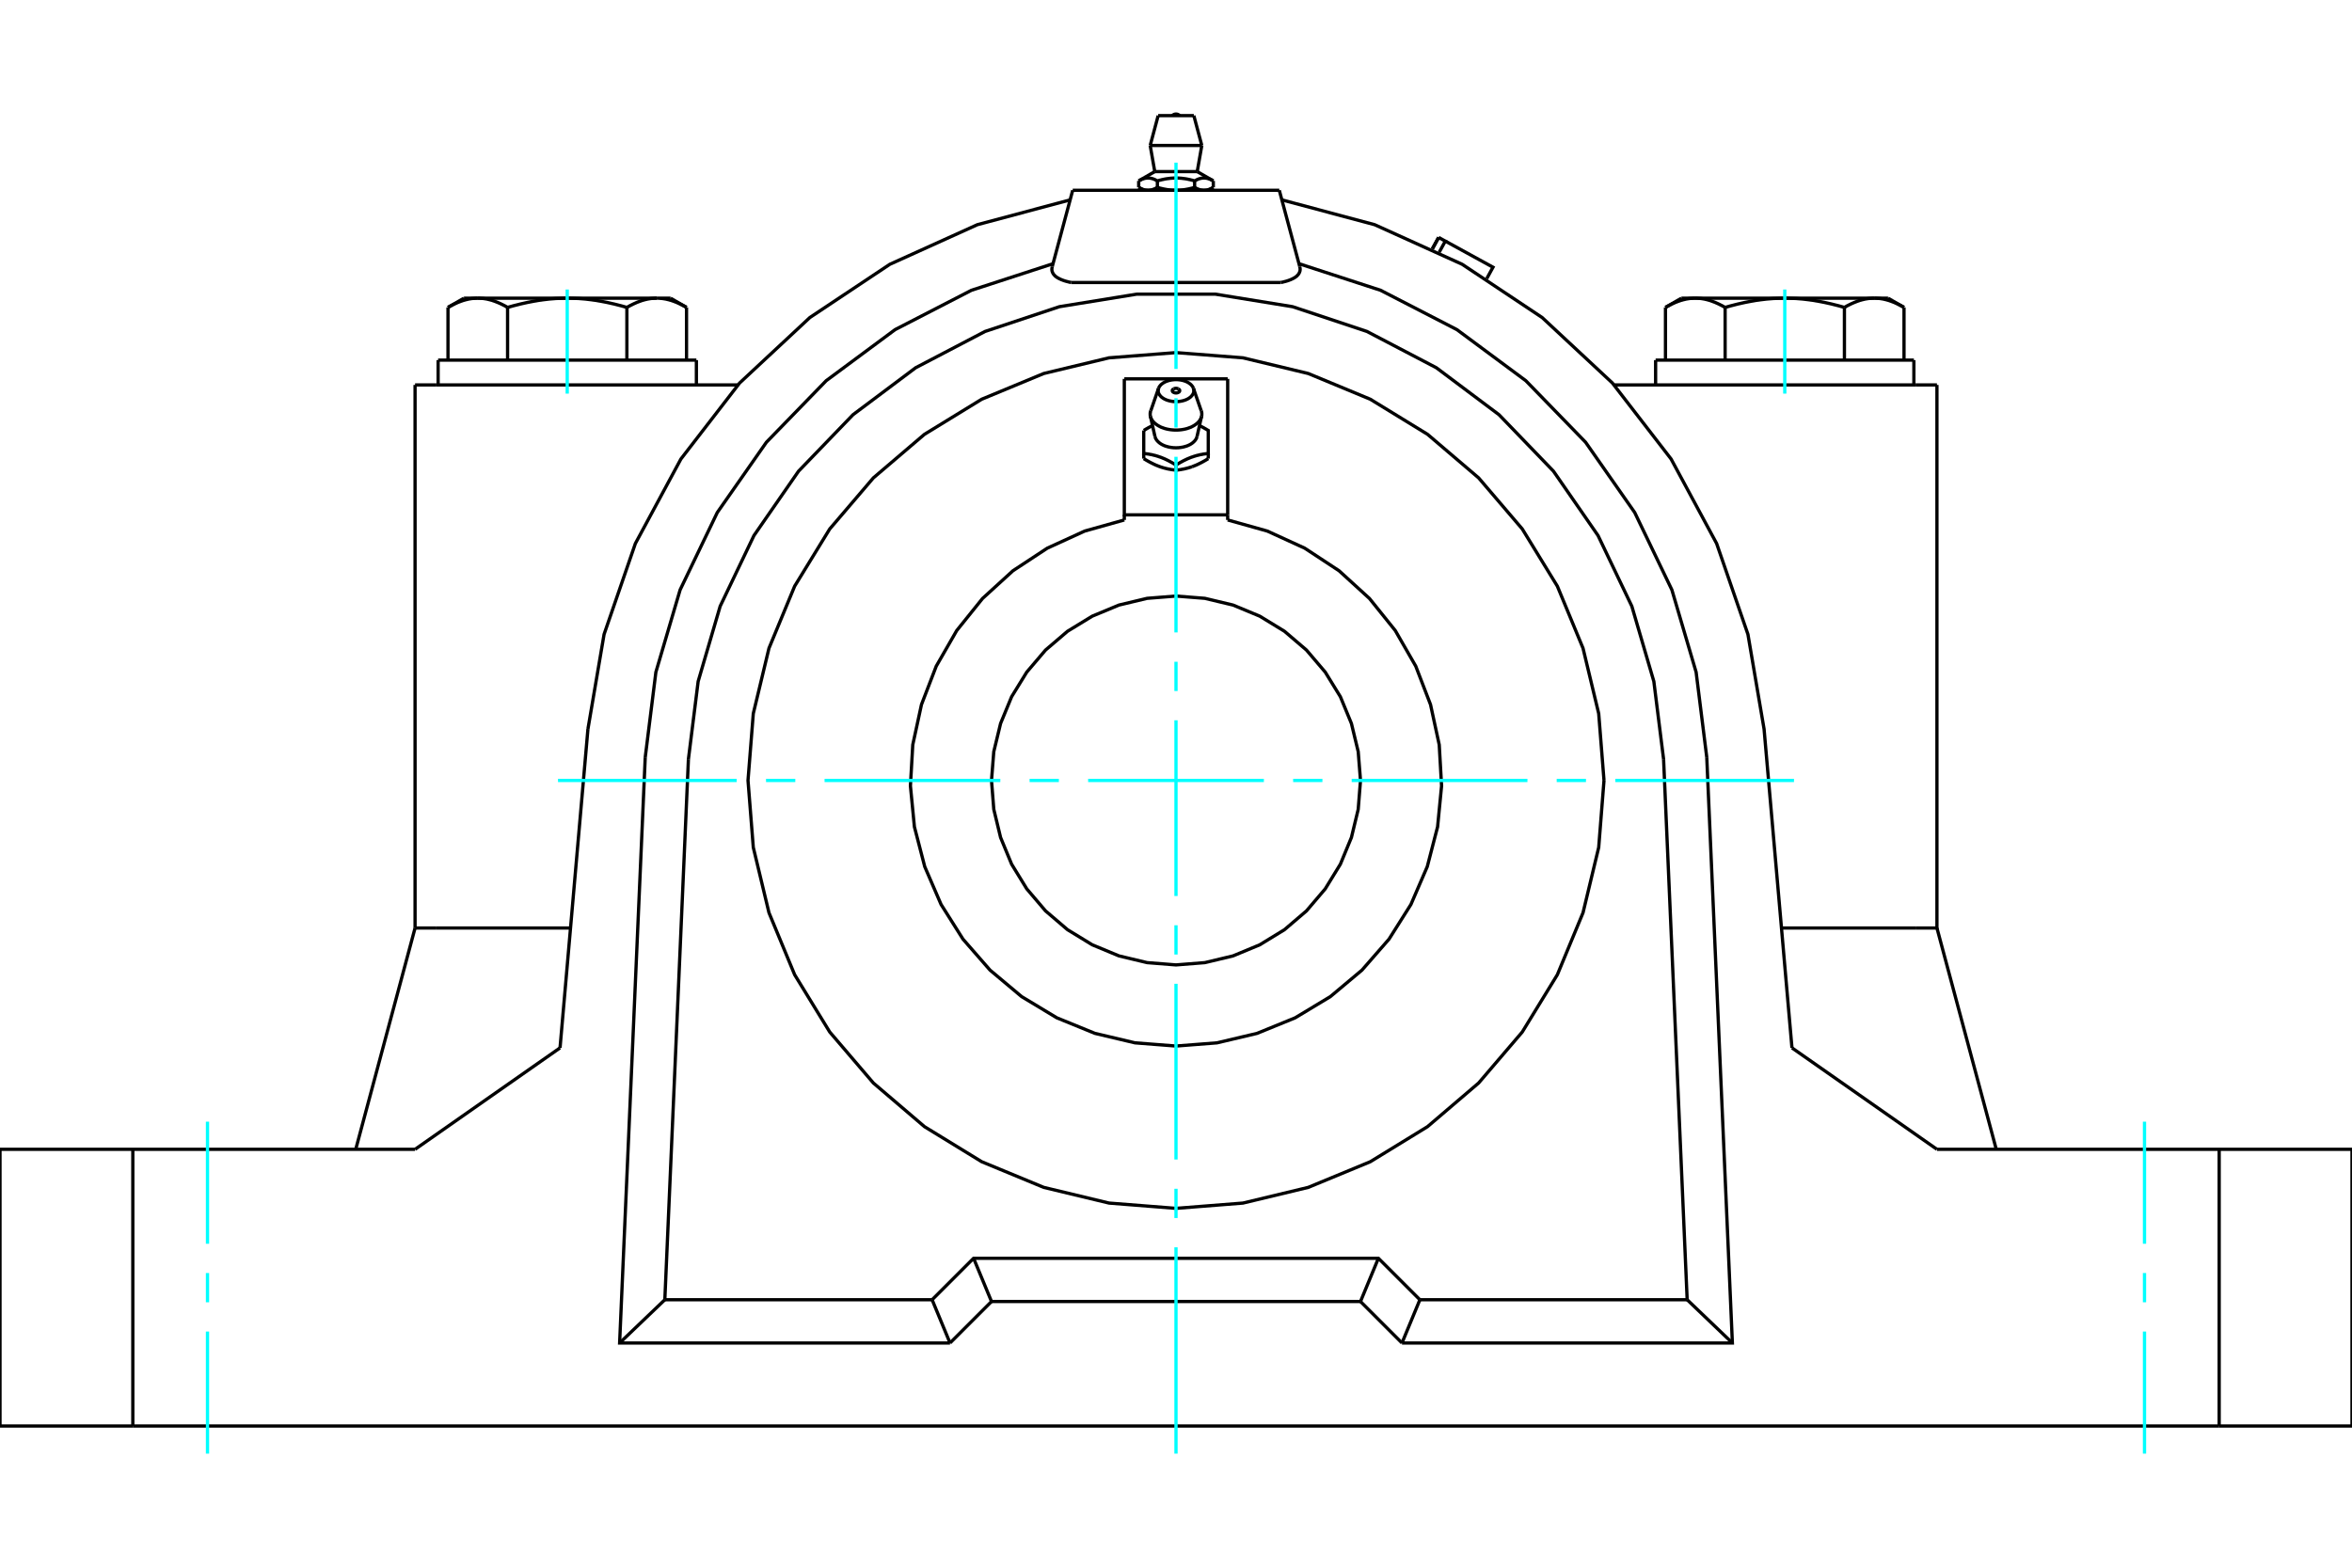 <?xml version="1.0" standalone="no"?>
<!DOCTYPE svg PUBLIC "-//W3C//DTD SVG 1.1//EN"
	"http://www.w3.org/Graphics/SVG/1.1/DTD/svg11.dtd">
<svg xmlns="http://www.w3.org/2000/svg" height="100%" width="100%" viewBox="0 0 36000 24000">
	<rect x="-1800" y="-1200" width="39600" height="26400" style="fill:#FFF"/>
	<g style="fill:none; fill-rule:evenodd" transform="matrix(1 0 0 1 0 0)">
		<g style="fill:none; stroke:#000; stroke-width:50; shape-rendering:geometricPrecision">
			<line x1="19581" y1="2913" x2="16419" y2="2913"/>
			<polyline points="14267,19898 14902,19263 21098,19263 21733,19898"/>
			<line x1="25824" y1="19898" x2="21733" y2="19898"/>
			<line x1="25463" y1="11623" x2="25824" y2="19898"/>
			<polyline points="25463,11623 25314,10432 24977,9281 24460,8199 23777,7213 22944,6349 21985,5630 20922,5074 19784,4695 18600,4503 17400,4503 16216,4695 15078,5074 14015,5630 13056,6349 12223,7213 11540,8199 11023,9281 10686,10432 10537,11623"/>
			<line x1="10176" y1="19898" x2="10537" y2="11623"/>
			<line x1="14267" y1="19898" x2="10176" y2="19898"/>
			<line x1="21924" y1="3810" x2="22020" y2="3635"/>
			<polyline points="22029,3861 22122,3691 22020,3635"/>
			<polyline points="22756,4266 22852,4091 22122,3691"/>
			<polyline points="22020,3635 22020,3635 22020,3635 22020,3635 22020,3635 22020,3635 22020,3635 22020,3635 22020,3635 22020,3635 22020,3635 22020,3635 22020,3635 22020,3635 22020,3635 22020,3635 22020,3635 22020,3635 22020,3635 22020,3635 22020,3635 22020,3635 22020,3635 22020,3635 22020,3635 22020,3635 22020,3635 22020,3635 22020,3635 22020,3635 22020,3635 22020,3635 22020,3635 22020,3635 22020,3635"/>
			<polyline points="26405,4706 26390,4698 26376,4690 26362,4682 26348,4675 26334,4668 26320,4661 26306,4654 26293,4648 26279,4642 26266,4636 26253,4630 26240,4625 26226,4620 26213,4615 26200,4610 26187,4606 26175,4601 26162,4597 26149,4594 26136,4590 26124,4587 26111,4584 26098,4581 26086,4578 26073,4576 26061,4574 26048,4572 26036,4570 26023,4569 26011,4568 25998,4567 25986,4566 25973,4565 25961,4565 25948,4565"/>
			<polyline points="27318,4565 27293,4565 27267,4565 27242,4566 27217,4567 27192,4568 27168,4569 27143,4570 27118,4572 27093,4574 27068,4576 27042,4578 27017,4581 26992,4584 26967,4587 26942,4590 26916,4594 26891,4597 26865,4601 26839,4606 26814,4610 26788,4615 26761,4620 26735,4625 26709,4630 26682,4636 26655,4642 26629,4648 26601,4654 26574,4661 26546,4668 26519,4675 26491,4682 26462,4690 26434,4698 26405,4706"/>
			<line x1="25948" y1="4565" x2="27318" y2="4565"/>
			<polyline points="28687,4565 28674,4565 28662,4565 28649,4566 28637,4567 28624,4568 28612,4569 28599,4570 28587,4572 28574,4574 28562,4576 28549,4578 28537,4581 28524,4584 28512,4587 28499,4590 28486,4594 28473,4597 28461,4601 28448,4606 28435,4610 28422,4615 28409,4620 28396,4625 28383,4630 28369,4636 28356,4642 28342,4648 28329,4654 28315,4661 28301,4668 28287,4675 28273,4682 28259,4690 28245,4698 28231,4706"/>
			<line x1="27318" y1="4565" x2="28687" y2="4565"/>
			<polyline points="28231,4706 28202,4698 28173,4690 28145,4682 28117,4675 28089,4668 28061,4661 28034,4654 28007,4648 27980,4642 27953,4636 27926,4630 27900,4625 27874,4620 27848,4615 27822,4610 27796,4606 27770,4601 27745,4597 27719,4594 27694,4590 27668,4587 27643,4584 27618,4581 27593,4578 27568,4576 27543,4574 27518,4572 27493,4570 27468,4569 27443,4568 27418,4567 27393,4566 27368,4565 27343,4565 27318,4565"/>
			<polyline points="25948,4565 25936,4565 25923,4565 25911,4566 25898,4567 25886,4568 25873,4569 25861,4570 25848,4572 25836,4574 25823,4576 25811,4578 25798,4581 25786,4584 25773,4587 25760,4590 25748,4594 25735,4597 25722,4601 25709,4606 25696,4610 25683,4615 25670,4620 25657,4625 25644,4630 25631,4636 25617,4642 25604,4648 25590,4654 25576,4661 25563,4668 25549,4675 25535,4682 25521,4690 25506,4698 25492,4706"/>
			<line x1="25736" y1="4565" x2="25948" y2="4565"/>
			<line x1="28687" y1="4565" x2="28899" y2="4565"/>
			<polyline points="29143,4706 29129,4698 29115,4690 29101,4682 29087,4675 29073,4668 29059,4661 29045,4654 29032,4648 29018,4642 29005,4636 28991,4630 28978,4625 28965,4620 28952,4615 28939,4610 28926,4606 28913,4601 28900,4597 28888,4594 28875,4590 28862,4587 28850,4584 28837,4581 28825,4578 28812,4576 28800,4574 28787,4572 28775,4570 28762,4569 28750,4568 28737,4567 28725,4566 28712,4565 28700,4565 28687,4565"/>
			<line x1="29143" y1="5513" x2="29143" y2="4706"/>
			<line x1="28231" y1="5513" x2="28231" y2="4706"/>
			<line x1="26405" y1="5513" x2="26405" y2="4706"/>
			<polyline points="10508,4706 10494,4698 10479,4690 10465,4682 10451,4675 10437,4668 10424,4661 10410,4654 10396,4648 10383,4642 10369,4636 10356,4630 10343,4625 10330,4620 10317,4615 10304,4610 10291,4606 10278,4601 10265,4597 10252,4594 10240,4590 10227,4587 10214,4584 10202,4581 10189,4578 10177,4576 10164,4574 10152,4572 10139,4570 10127,4569 10114,4568 10102,4567 10089,4566 10077,4565 10064,4565 10052,4565 10264,4565"/>
			<polyline points="9595,4706 9566,4698 9538,4690 9509,4682 9481,4675 9454,4668 9426,4661 9399,4654 9371,4648 9345,4642 9318,4636 9291,4630 9265,4625 9239,4620 9212,4615 9186,4610 9161,4606 9135,4601 9109,4597 9084,4594 9058,4590 9033,4587 9008,4584 8983,4581 8958,4578 8932,4576 8907,4574 8882,4572 8857,4570 8832,4569 8808,4568 8783,4567 8758,4566 8733,4565 8707,4565 8682,4565"/>
			<polyline points="10052,4565 10039,4565 10027,4565 10014,4566 10002,4567 9989,4568 9977,4569 9964,4570 9952,4572 9939,4574 9927,4576 9914,4578 9902,4581 9889,4584 9876,4587 9864,4590 9851,4594 9838,4597 9825,4601 9813,4606 9800,4610 9787,4615 9774,4620 9760,4625 9747,4630 9734,4636 9721,4642 9707,4648 9694,4654 9680,4661 9666,4668 9652,4675 9638,4682 9624,4690 9610,4698 9595,4706"/>
			<line x1="8682" y1="4565" x2="10052" y2="4565"/>
			<polyline points="7313,4565 7300,4565 7288,4565 7275,4566 7263,4567 7250,4568 7238,4569 7225,4570 7213,4572 7200,4574 7188,4576 7175,4578 7163,4581 7150,4584 7138,4587 7125,4590 7112,4594 7100,4597 7087,4601 7074,4606 7061,4610 7048,4615 7035,4620 7022,4625 7009,4630 6995,4636 6982,4642 6968,4648 6955,4654 6941,4661 6927,4668 6913,4675 6899,4682 6885,4690 6871,4698 6857,4706"/>
			<line x1="7101" y1="4565" x2="7313" y2="4565"/>
			<polyline points="8682,4565 8657,4565 8632,4565 8607,4566 8582,4567 8557,4568 8532,4569 8507,4570 8482,4572 8457,4574 8432,4576 8407,4578 8382,4581 8357,4584 8332,4587 8306,4590 8281,4594 8255,4597 8230,4601 8204,4606 8178,4610 8152,4615 8126,4620 8100,4625 8074,4630 8047,4636 8020,4642 7993,4648 7966,4654 7939,4661 7911,4668 7883,4675 7855,4682 7827,4690 7798,4698 7769,4706"/>
			<line x1="7313" y1="4565" x2="8682" y2="4565"/>
			<polyline points="7769,4706 7755,4698 7741,4690 7727,4682 7713,4675 7699,4668 7685,4661 7671,4654 7658,4648 7644,4642 7631,4636 7617,4630 7604,4625 7591,4620 7578,4615 7565,4610 7552,4606 7539,4601 7527,4597 7514,4594 7501,4590 7488,4587 7476,4584 7463,4581 7451,4578 7438,4576 7426,4574 7413,4572 7401,4570 7388,4569 7376,4568 7363,4567 7351,4566 7338,4565 7326,4565 7313,4565"/>
			<line x1="6857" y1="5513" x2="6857" y2="4706"/>
			<line x1="7769" y1="5513" x2="7769" y2="4706"/>
			<line x1="25492" y1="5513" x2="25492" y2="4706"/>
			<line x1="9595" y1="5513" x2="9595" y2="4706"/>
			<line x1="10508" y1="5513" x2="10508" y2="4706"/>
			<line x1="25341" y1="5513" x2="29294" y2="5513"/>
			<line x1="6706" y1="5513" x2="10659" y2="5513"/>
			<polyline points="0,17595 2033,17595 6353,17595"/>
			<polyline points="29647,17595 33967,17595 36000,17595"/>
			<line x1="27428" y1="16042" x2="29647" y2="17595"/>
			<line x1="6353" y1="17595" x2="8572" y2="16042"/>
			<line x1="6353" y1="14207" x2="6680" y2="14207"/>
			<line x1="6353" y1="14207" x2="5445" y2="17595"/>
			<line x1="6680" y1="14207" x2="8733" y2="14207"/>
			<line x1="8999" y1="11161" x2="8572" y2="16042"/>
			<polyline points="26124,11594 26516,20560 21459,20560"/>
			<line x1="20824" y1="19925" x2="21459" y2="20560"/>
			<line x1="15176" y1="19925" x2="20824" y2="19925"/>
			<line x1="14541" y1="20560" x2="15176" y2="19925"/>
			<polyline points="14541,20560 9484,20560 9876,11594"/>
			<polyline points="16118,4037 14869,4444 13701,5046 12646,5828 11731,6770 10979,7846 10410,9030 10039,10290 9876,11594"/>
			<polyline points="16380,3060 14959,3440 13620,4046 12396,4861 11321,5863 10422,7027 9725,8321 9246,9711 8999,11161"/>
			<line x1="2033" y1="17595" x2="2033" y2="21831"/>
			<line x1="33967" y1="21831" x2="2033" y2="21831"/>
			<line x1="33967" y1="21831" x2="33967" y2="17595"/>
			<polyline points="27428,16042 27001,11161 26754,9711 26275,8321 25578,7027 24679,5863 23604,4861 22380,4046 21041,3440 19620,3060"/>
			<polyline points="26124,11594 25961,10290 25590,9030 25021,7846 24269,6770 23354,5828 22299,5046 21131,4444 19882,4037"/>
			<polyline points="16396,4325 16377,4321 16359,4317 16341,4312 16324,4308 16307,4303 16291,4298 16276,4293 16261,4287 16247,4282 16234,4276 16221,4270 16209,4264 16197,4258 16186,4251 16176,4245 16166,4238 16157,4231 16149,4224 16142,4216 16135,4209 16128,4201 16123,4194 16118,4186 16114,4178 16110,4170 16107,4162 16104,4153 16102,4145 16101,4136 16100,4128 16100,4119 16101,4109 16102,4100 16104,4091 16106,4081"/>
			<line x1="16396" y1="4325" x2="19604" y2="4325"/>
			<polyline points="19894,4081 19896,4091 19898,4100 19899,4109 19900,4119 19900,4128 19899,4136 19898,4145 19896,4153 19893,4162 19890,4170 19886,4178 19882,4186 19877,4194 19872,4201 19865,4209 19858,4216 19851,4224 19843,4231 19834,4238 19824,4245 19814,4251 19803,4258 19791,4264 19779,4270 19766,4276 19753,4282 19739,4287 19724,4293 19709,4298 19693,4303 19676,4308 19659,4312 19641,4317 19623,4321 19604,4325"/>
			<line x1="19581" y1="2913" x2="19894" y2="4081"/>
			<line x1="16419" y1="2913" x2="16106" y2="4081"/>
			<line x1="21733" y1="19898" x2="21459" y2="20560"/>
			<line x1="20824" y1="19925" x2="21098" y2="19263"/>
			<line x1="14541" y1="20560" x2="14267" y2="19898"/>
			<line x1="15176" y1="19925" x2="14902" y2="19263"/>
			<line x1="26516" y1="20560" x2="25824" y2="19898"/>
			<line x1="9484" y1="20560" x2="10176" y2="19898"/>
			<line x1="29320" y1="5893" x2="24706" y2="5893"/>
			<line x1="29647" y1="5893" x2="29320" y2="5893"/>
			<line x1="6680" y1="5893" x2="6353" y2="5893"/>
			<line x1="11294" y1="5893" x2="6680" y2="5893"/>
			<line x1="36000" y1="21831" x2="33967" y2="21831"/>
			<line x1="2033" y1="21831" x2="0" y2="21831"/>
			<line x1="27267" y1="14207" x2="29320" y2="14207"/>
			<line x1="0" y1="21831" x2="0" y2="17595"/>
			<line x1="36000" y1="17595" x2="36000" y2="21831"/>
			<line x1="29647" y1="14207" x2="30555" y2="17595"/>
			<polyline points="29320,14207 29647,14207 29647,5893"/>
			<line x1="6353" y1="14207" x2="6353" y2="5893"/>
			<polyline points="24551,11948 24470,10924 24230,9924 23837,8974 23300,8098 22632,7316 21850,6649 20974,6112 20024,5718 19025,5478 18000,5398 16975,5478 15976,5718 15026,6112 14150,6649 13368,7316 12700,8098 12163,8974 11770,9924 11530,10924 11449,11948 11530,12973 11770,13973 12163,14922 12700,15799 13368,16580 14150,17248 15026,17785 15976,18178 16975,18418 18000,18499 19025,18418 20024,18178 20974,17785 21850,17248 22632,16580 23300,15799 23837,14922 24230,13973 24470,12973 24551,11948"/>
			<polyline points="18036,5953 18039,5955 18042,5957 18044,5959 18047,5961 18049,5963 18051,5965 18052,5967 18054,5969 18055,5972 18056,5974 18056,5976 18056,5979 18056,5981 18056,5984 18056,5986 18055,5989 18054,5991 18052,5993 18051,5995 18049,5998 18047,6000 18045,6002 18042,6003 18039,6005 18036,6007 18033,6008 18030,6010 18027,6011 18023,6012 18019,6013 18016,6014 18012,6014 18008,6015 18004,6015 18000,6015 17996,6015 17992,6015 17988,6014 17984,6014 17981,6013 17977,6012 17973,6011 17970,6010 17967,6008 17964,6007 17961,6005 17958,6003 17955,6002 17953,6000 17951,5998 17949,5995 17948,5993 17946,5991 17945,5989 17944,5986 17944,5984 17944,5981 17944,5979 17944,5976 17944,5974 17945,5972 17946,5969 17948,5967 17949,5965 17951,5963 17953,5961 17956,5959 17958,5957 17961,5955 17964,5953"/>
			<polyline points="17641,6515 17637,6517 17634,6519 17630,6521 17626,6522 17623,6524 17619,6526 17615,6528 17612,6530 17608,6532 17604,6534 17601,6536 17597,6538 17593,6540 17589,6542 17586,6544 17582,6546 17578,6548 17574,6550 17570,6552 17567,6554 17563,6557 17559,6559 17555,6561 17551,6563 17547,6566 17543,6568 17539,6570 17535,6573 17531,6575 17527,6578 17523,6580 17518,6583 17514,6585 17510,6588 17506,6590"/>
			<polyline points="17678,6683 17683,6699 17690,6715 17699,6730 17710,6745 17723,6759 17738,6773 17754,6786 17772,6798 17792,6809 17813,6819 17835,6828 17859,6835 17883,6842 17908,6847 17934,6851 17960,6854 17987,6855 18013,6855 18040,6854 18066,6851 18092,6847 18117,6842 18141,6835 18165,6828 18187,6819 18208,6809 18228,6798 18246,6786 18262,6773 18277,6759 18290,6745 18301,6730 18310,6715 18317,6699 18322,6683"/>
			<polyline points="17506,6590 17506,6943 17522,6944 17538,6946 17553,6948 17568,6950 17583,6952 17597,6955 17612,6958 17626,6960 17640,6963 17653,6967 17667,6970 17680,6973 17694,6977 17707,6981 17720,6985 17733,6989 17746,6994 17759,6998 17773,7003 17786,7008 17799,7014 17812,7019 17826,7025 17839,7031 17853,7038 17866,7044 17880,7051 17894,7058 17908,7066 17923,7074 17938,7082 17953,7091 17968,7100 17984,7109 18000,7119 18016,7109 18032,7100 18047,7091 18062,7082 18077,7074 18092,7066 18106,7058 18120,7051 18134,7044 18147,7038 18161,7031 18174,7025 18188,7019 18201,7014 18214,7008 18227,7003 18241,6998 18254,6994 18267,6989 18280,6985 18293,6981 18306,6977 18320,6973 18333,6970 18347,6967 18360,6963 18374,6960 18388,6958 18403,6955 18417,6952 18432,6950 18447,6948 18462,6946 18478,6944 18494,6943 18494,6590 18490,6588 18486,6585 18482,6583 18477,6580 18473,6578 18469,6575 18465,6573 18461,6570 18457,6568 18453,6566 18449,6563 18445,6561 18441,6559 18437,6557 18433,6554 18430,6552 18426,6550 18422,6548 18418,6546 18414,6544 18411,6542 18407,6540 18403,6538 18399,6536 18396,6534 18392,6532 18388,6530 18385,6528 18381,6526 18377,6524 18374,6522 18370,6521 18366,6519 18363,6517 18359,6515"/>
			<line x1="18494" y1="6943" x2="18494" y2="7021"/>
			<polyline points="18247,7144 18241,7146 18234,7149 18227,7151 18221,7153 18214,7155 18208,7157 18201,7159 18194,7161 18188,7163 18181,7165 18174,7167 18168,7168 18161,7170 18154,7172 18147,7173 18141,7175 18134,7177 18127,7178 18120,7180 18113,7181 18106,7182 18099,7184 18092,7185 18084,7186 18077,7188 18070,7189 18062,7190 18055,7191 18047,7192 18040,7193 18032,7194 18024,7195 18016,7196 18008,7197 18000,7197"/>
			<polyline points="18494,7021 18486,7026 18478,7031 18470,7036 18462,7040 18455,7045 18447,7049 18439,7054 18432,7058 18424,7062 18417,7066 18410,7070 18403,7074 18395,7078 18388,7082 18381,7085 18374,7089 18367,7092 18360,7096 18353,7099 18347,7102 18340,7106 18333,7109 18326,7112 18320,7115 18313,7118 18306,7121 18300,7124 18293,7126 18286,7129 18280,7132 18273,7134 18267,7137 18260,7139 18254,7142 18247,7144"/>
			<polyline points="18000,7119 18000,7197 17992,7197 17984,7196 17976,7195 17968,7194 17960,7193 17953,7192 17945,7191 17938,7190 17930,7189 17923,7188 17916,7186 17908,7185 17901,7184 17894,7182 17887,7181 17880,7180 17873,7178 17866,7177 17859,7175 17853,7173 17846,7172 17839,7170 17832,7168 17826,7167 17819,7165 17812,7163 17806,7161 17799,7159 17792,7157 17786,7155 17779,7153 17773,7151 17766,7149 17759,7146 17753,7144 17746,7142 17740,7139 17733,7137 17727,7134 17720,7132 17714,7129 17707,7126 17700,7124 17694,7121 17687,7118 17680,7115 17674,7112 17667,7109 17660,7106 17653,7102 17647,7099 17640,7096 17633,7092 17626,7089 17619,7085 17612,7082 17605,7078 17597,7074 17590,7070 17583,7066 17576,7062 17568,7058 17561,7054 17553,7049 17545,7045 17538,7040 17530,7036 17522,7031 17514,7026 17506,7021"/>
			<line x1="17506" y1="6943" x2="17506" y2="7021"/>
			<polyline points="18391,6374 18392,6371 18393,6369 18393,6367 18393,6364 18394,6362 18394,6359 18394,6357 18395,6354 18395,6352 18395,6349 18395,6347 18395,6345 18395,6342 18395,6340 18395,6337 18395,6335 18395,6332 18395,6330 18395,6327 18395,6325 18394,6323 18394,6320 18394,6318 18393,6315 18393,6313 18392,6310 18392,6308 18391,6306 18391,6303 18390,6301 18389,6298 18389,6296 18388,6294 18387,6291 18386,6289"/>
			<polyline points="17609,6374 17614,6393 17623,6413 17634,6432 17647,6450 17663,6467 17681,6484 17701,6499 17723,6514 17747,6527 17772,6540 17800,6550 17828,6560 17858,6568 17888,6574 17920,6579 17952,6582 17984,6584 18016,6584 18048,6582 18080,6579 18112,6574 18142,6568 18172,6560 18200,6550 18228,6540 18253,6527 18277,6514 18299,6499 18319,6484 18337,6467 18353,6450 18366,6432 18377,6413 18386,6393 18391,6374"/>
			<polyline points="17614,6289 17613,6291 17612,6294 17611,6296 17611,6298 17610,6301 17609,6303 17609,6306 17608,6308 17608,6310 17607,6313 17607,6315 17606,6318 17606,6320 17606,6323 17605,6325 17605,6327 17605,6330 17605,6332 17605,6335 17605,6337 17605,6340 17605,6342 17605,6345 17605,6347 17605,6349 17605,6352 17605,6354 17606,6357 17606,6359 17606,6362 17607,6364 17607,6367 17607,6369 17608,6371 17609,6374"/>
			<polyline points="18267,5945 18264,5938 18261,5932 18258,5926 18255,5920 18251,5914 18246,5908 18241,5902 18236,5896 18231,5891 18225,5885 18219,5880 18212,5875 18206,5870 18199,5865 18191,5860 18183,5856 18175,5851 18167,5847 18159,5843 18150,5840 18141,5836 18132,5833 18123,5830 18113,5827 18103,5824 18093,5822 18083,5820 18073,5818 18063,5816 18053,5815 18042,5814 18032,5813 18021,5812 18011,5812 18000,5812"/>
			<polyline points="17733,5945 17729,5962 17727,5979 17728,5996 17732,6013 17739,6030 17749,6046 17761,6061 17775,6076 17792,6089 17811,6102 17832,6113 17855,6123 17879,6131 17905,6138 17931,6143 17958,6147 17986,6148 18014,6148 18042,6147 18069,6143 18095,6138 18121,6131 18145,6123 18168,6113 18189,6102 18208,6089 18225,6076 18239,6061 18251,6046 18261,6030 18268,6013 18272,5996 18273,5979 18271,5962 18267,5945"/>
			<polyline points="18000,5812 17989,5812 17979,5812 17968,5813 17958,5814 17947,5815 17937,5816 17927,5818 17917,5820 17907,5822 17897,5824 17887,5827 17877,5830 17868,5833 17859,5836 17850,5840 17841,5843 17833,5847 17825,5851 17817,5856 17809,5860 17801,5865 17794,5870 17788,5875 17781,5880 17775,5885 17769,5891 17764,5896 17759,5902 17754,5908 17749,5914 17745,5920 17742,5926 17739,5932 17736,5938 17733,5945"/>
			<polyline points="20824,11948 20789,11507 20685,11076 20516,10666 20284,10289 19997,9952 19660,9664 19282,9433 18873,9263 18442,9160 18000,9125 17558,9160 17127,9263 16718,9433 16340,9664 16003,9952 15716,10289 15484,10666 15315,11076 15211,11507 15176,11948 15211,12390 15315,12821 15484,13230 15716,13608 16003,13945 16340,14233 16718,14464 17127,14634 17558,14737 18000,14772 18442,14737 18873,14634 19282,14464 19660,14233 19997,13945 20284,13608 20516,13230 20685,12821 20789,12390 20824,11948"/>
			<polyline points="18791,7882 17209,7882 17209,5800"/>
			<line x1="17209" y1="7882" x2="17209" y2="7960"/>
			<line x1="18791" y1="7882" x2="18791" y2="5800"/>
			<line x1="17209" y1="5800" x2="18791" y2="5800"/>
			<line x1="18791" y1="7960" x2="18791" y2="7882"/>
			<polyline points="17209,7960 16603,8130 16030,8392 15504,8738 15039,9162 14644,9653 14330,10199 14104,10787 13971,11402 13935,12031 13996,12658 14154,13267 14404,13846 14740,14378 15154,14852 15637,15257 16176,15582 16759,15820 17372,15965 18000,16014 18628,15965 19241,15820 19824,15582 20363,15257 20846,14852 21260,14378 21596,13846 21846,13267 22004,12658 22065,12031 22029,11402 21896,10787 21670,10199 21356,9653 20961,9162 20496,8738 19970,8392 19397,8130 18791,7960"/>
			<line x1="18571" y1="2769" x2="18571" y2="2869"/>
			<line x1="17675" y1="2627" x2="18325" y2="2627"/>
			<polyline points="17429,2769 17439,2764 17448,2759 17457,2755 17465,2750 17474,2747 17482,2743 17491,2740 17499,2737 17507,2735 17515,2733 17522,2731 17530,2729 17538,2728 17546,2727 17553,2726 17561,2725 17568,2725 17576,2725 17583,2725 17591,2726 17599,2727 17606,2728 17614,2729 17622,2731 17630,2733 17637,2735 17646,2737 17654,2740 17662,2743 17670,2747 17679,2750 17687,2755 17696,2759 17705,2764 17715,2769 17733,2764 17751,2759 17769,2755 17787,2750 17804,2747 17820,2743 17837,2740 17853,2737 17869,2735 17885,2733 17901,2731 17916,2729 17932,2728 17947,2727 17962,2726 17977,2725 17992,2725 18008,2725 18023,2725 18038,2726 18053,2727 18068,2728 18084,2729 18099,2731 18115,2733 18131,2735 18147,2737 18163,2740 18180,2743 18196,2747 18213,2750 18231,2755 18249,2759 18267,2764 18285,2769 18295,2764 18304,2759 18313,2755 18321,2750 18330,2747 18338,2743 18346,2740 18354,2737 18363,2735 18370,2733 18378,2731 18386,2729 18394,2728 18401,2727 18409,2726 18417,2725 18424,2725 18432,2725 18439,2725 18447,2726 18454,2727 18462,2728 18470,2729 18478,2731 18485,2733 18493,2735 18501,2737 18509,2740 18518,2743 18526,2747 18535,2750 18543,2755 18552,2759 18561,2764 18571,2769"/>
			<polyline points="18428,2913 18424,2913 18420,2913 18416,2913 18412,2912 18408,2912 18404,2912 18401,2911 18397,2911 18393,2910 18389,2909 18385,2909 18381,2908 18377,2907 18373,2906 18369,2905 18365,2904 18361,2903 18357,2902 18353,2900 18349,2899 18345,2897 18341,2896 18337,2894 18333,2893 18329,2891 18324,2889 18320,2887 18316,2885 18312,2883 18307,2881 18303,2879 18299,2876 18294,2874 18290,2871 18285,2869"/>
			<polyline points="18571,2869 18566,2871 18562,2874 18557,2876 18553,2879 18548,2881 18544,2883 18540,2885 18536,2887 18531,2889 18527,2891 18523,2893 18519,2894 18515,2896 18511,2897 18507,2899 18503,2900 18499,2902 18495,2903 18491,2904 18487,2905 18483,2906 18479,2907 18475,2908 18471,2909 18467,2909 18463,2910 18459,2911 18455,2911 18451,2912 18447,2912 18444,2912 18440,2913 18436,2913 18432,2913 18428,2913"/>
			<polyline points="18285,2769 18285,2869 18276,2871 18267,2874 18258,2876 18250,2879 18241,2881 18232,2883 18224,2885 18215,2887 18207,2889 18199,2891 18190,2893 18182,2894 18174,2896 18166,2897 18158,2899 18149,2900 18141,2902 18133,2903 18125,2904 18118,2905 18110,2906 18102,2907 18094,2908 18086,2909 18078,2909 18070,2910 18063,2911 18055,2911 18047,2912 18039,2912 18031,2912 18023,2913 18016,2913 18008,2913 18000,2913 17992,2913 17984,2913 17977,2913 17969,2912 17961,2912 17953,2912 17945,2911 17937,2911 17930,2910 17922,2909 17914,2909 17906,2908 17898,2907 17890,2906 17882,2905 17875,2904 17867,2903 17859,2902 17851,2900 17842,2899 17834,2897 17826,2896 17818,2894 17810,2893 17801,2891 17793,2889 17785,2887 17776,2885 17768,2883 17759,2881 17750,2879 17742,2876 17733,2874 17724,2871 17715,2869"/>
			<line x1="17715" y1="2769" x2="17715" y2="2869"/>
			<polyline points="17572,2913 17568,2913 17564,2913 17560,2913 17556,2912 17553,2912 17549,2912 17545,2911 17541,2911 17537,2910 17533,2909 17529,2909 17525,2908 17521,2907 17517,2906 17513,2905 17509,2904 17505,2903 17501,2902 17497,2900 17493,2899 17489,2897 17485,2896 17481,2894 17477,2893 17473,2891 17469,2889 17464,2887 17460,2885 17456,2883 17452,2881 17447,2879 17443,2876 17438,2874 17434,2871 17429,2869"/>
			<polyline points="17715,2869 17710,2871 17706,2874 17701,2876 17697,2879 17693,2881 17688,2883 17684,2885 17680,2887 17676,2889 17671,2891 17667,2893 17663,2894 17659,2896 17655,2897 17651,2899 17647,2900 17643,2902 17639,2903 17635,2904 17631,2905 17627,2906 17623,2907 17619,2908 17615,2909 17611,2909 17607,2910 17603,2911 17599,2911 17596,2912 17592,2912 17588,2912 17584,2913 17580,2913 17576,2913 17572,2913"/>
			<line x1="17429" y1="2769" x2="17429" y2="2869"/>
			<line x1="17605" y1="2227" x2="18395" y2="2227"/>
			<line x1="17727" y1="1770" x2="18273" y2="1770"/>
			<line x1="22020" y1="3635" x2="21924" y2="3810"/>
			<line x1="25736" y1="4565" x2="25492" y2="4706"/>
			<line x1="29143" y1="4706" x2="28899" y2="4565"/>
			<line x1="10508" y1="4706" x2="10264" y2="4565"/>
			<line x1="7101" y1="4565" x2="6857" y2="4706"/>
			<line x1="29294" y1="5893" x2="29294" y2="5513"/>
			<line x1="25341" y1="5513" x2="25341" y2="5893"/>
			<line x1="10659" y1="5893" x2="10659" y2="5513"/>
			<line x1="6706" y1="5513" x2="6706" y2="5893"/>
			<polyline points="18036,5953 18025,5949 18012,5946 18000,5945 17988,5946 17975,5949 17964,5953"/>
			<line x1="17609" y1="6374" x2="17678" y2="6683"/>
			<line x1="18322" y1="6683" x2="18391" y2="6374"/>
			<line x1="17733" y1="5945" x2="17614" y2="6289"/>
			<line x1="18386" y1="6289" x2="18267" y2="5945"/>
			<polyline points="18056,1770 18047,1761 18036,1755 18025,1750 18013,1747 18000,1746 17987,1747 17975,1750 17964,1755 17953,1761 17944,1770"/>
			<line x1="17675" y1="2627" x2="17429" y2="2769"/>
			<line x1="18571" y1="2769" x2="18325" y2="2627"/>
			<line x1="18494" y1="2913" x2="18571" y2="2869"/>
			<line x1="17429" y1="2869" x2="17506" y2="2913"/>
			<line x1="17605" y1="2227" x2="17675" y2="2627"/>
			<line x1="18325" y1="2627" x2="18395" y2="2227"/>
			<line x1="17727" y1="1770" x2="17605" y2="2227"/>
			<line x1="18395" y1="2227" x2="18273" y2="1770"/>
		</g>
		<g style="fill:none; stroke:#0FF; stroke-width:50; shape-rendering:geometricPrecision">
			<line x1="3176" y1="22254" x2="3176" y2="20385"/>
			<line x1="3176" y1="19937" x2="3176" y2="19489"/>
			<line x1="3176" y1="19041" x2="3176" y2="17172"/>
			<line x1="32824" y1="17172" x2="32824" y2="19041"/>
			<line x1="32824" y1="19489" x2="32824" y2="19937"/>
			<line x1="32824" y1="20385" x2="32824" y2="22254"/>
			<line x1="18000" y1="22254" x2="18000" y2="19095"/>
			<line x1="18000" y1="18647" x2="18000" y2="18199"/>
			<line x1="18000" y1="17751" x2="18000" y2="15061"/>
			<line x1="18000" y1="14613" x2="18000" y2="14165"/>
			<line x1="18000" y1="13717" x2="18000" y2="11027"/>
			<line x1="18000" y1="10579" x2="18000" y2="10131"/>
			<line x1="18000" y1="9682" x2="18000" y2="6993"/>
			<line x1="18000" y1="6545" x2="18000" y2="6097"/>
			<line x1="18000" y1="5648" x2="18000" y2="2490"/>
			<line x1="8541" y1="11948" x2="11276" y2="11948"/>
			<line x1="11725" y1="11948" x2="12173" y2="11948"/>
			<line x1="12621" y1="11948" x2="15311" y2="11948"/>
			<line x1="15759" y1="11948" x2="16207" y2="11948"/>
			<line x1="16655" y1="11948" x2="19345" y2="11948"/>
			<line x1="19793" y1="11948" x2="20241" y2="11948"/>
			<line x1="20689" y1="11948" x2="23379" y2="11948"/>
			<line x1="23827" y1="11948" x2="24275" y2="11948"/>
			<line x1="24724" y1="11948" x2="27459" y2="11948"/>
			<line x1="8682" y1="6026" x2="8682" y2="4432"/>
			<line x1="27318" y1="4432" x2="27318" y2="6026"/>
		</g>
	</g>
</svg>
